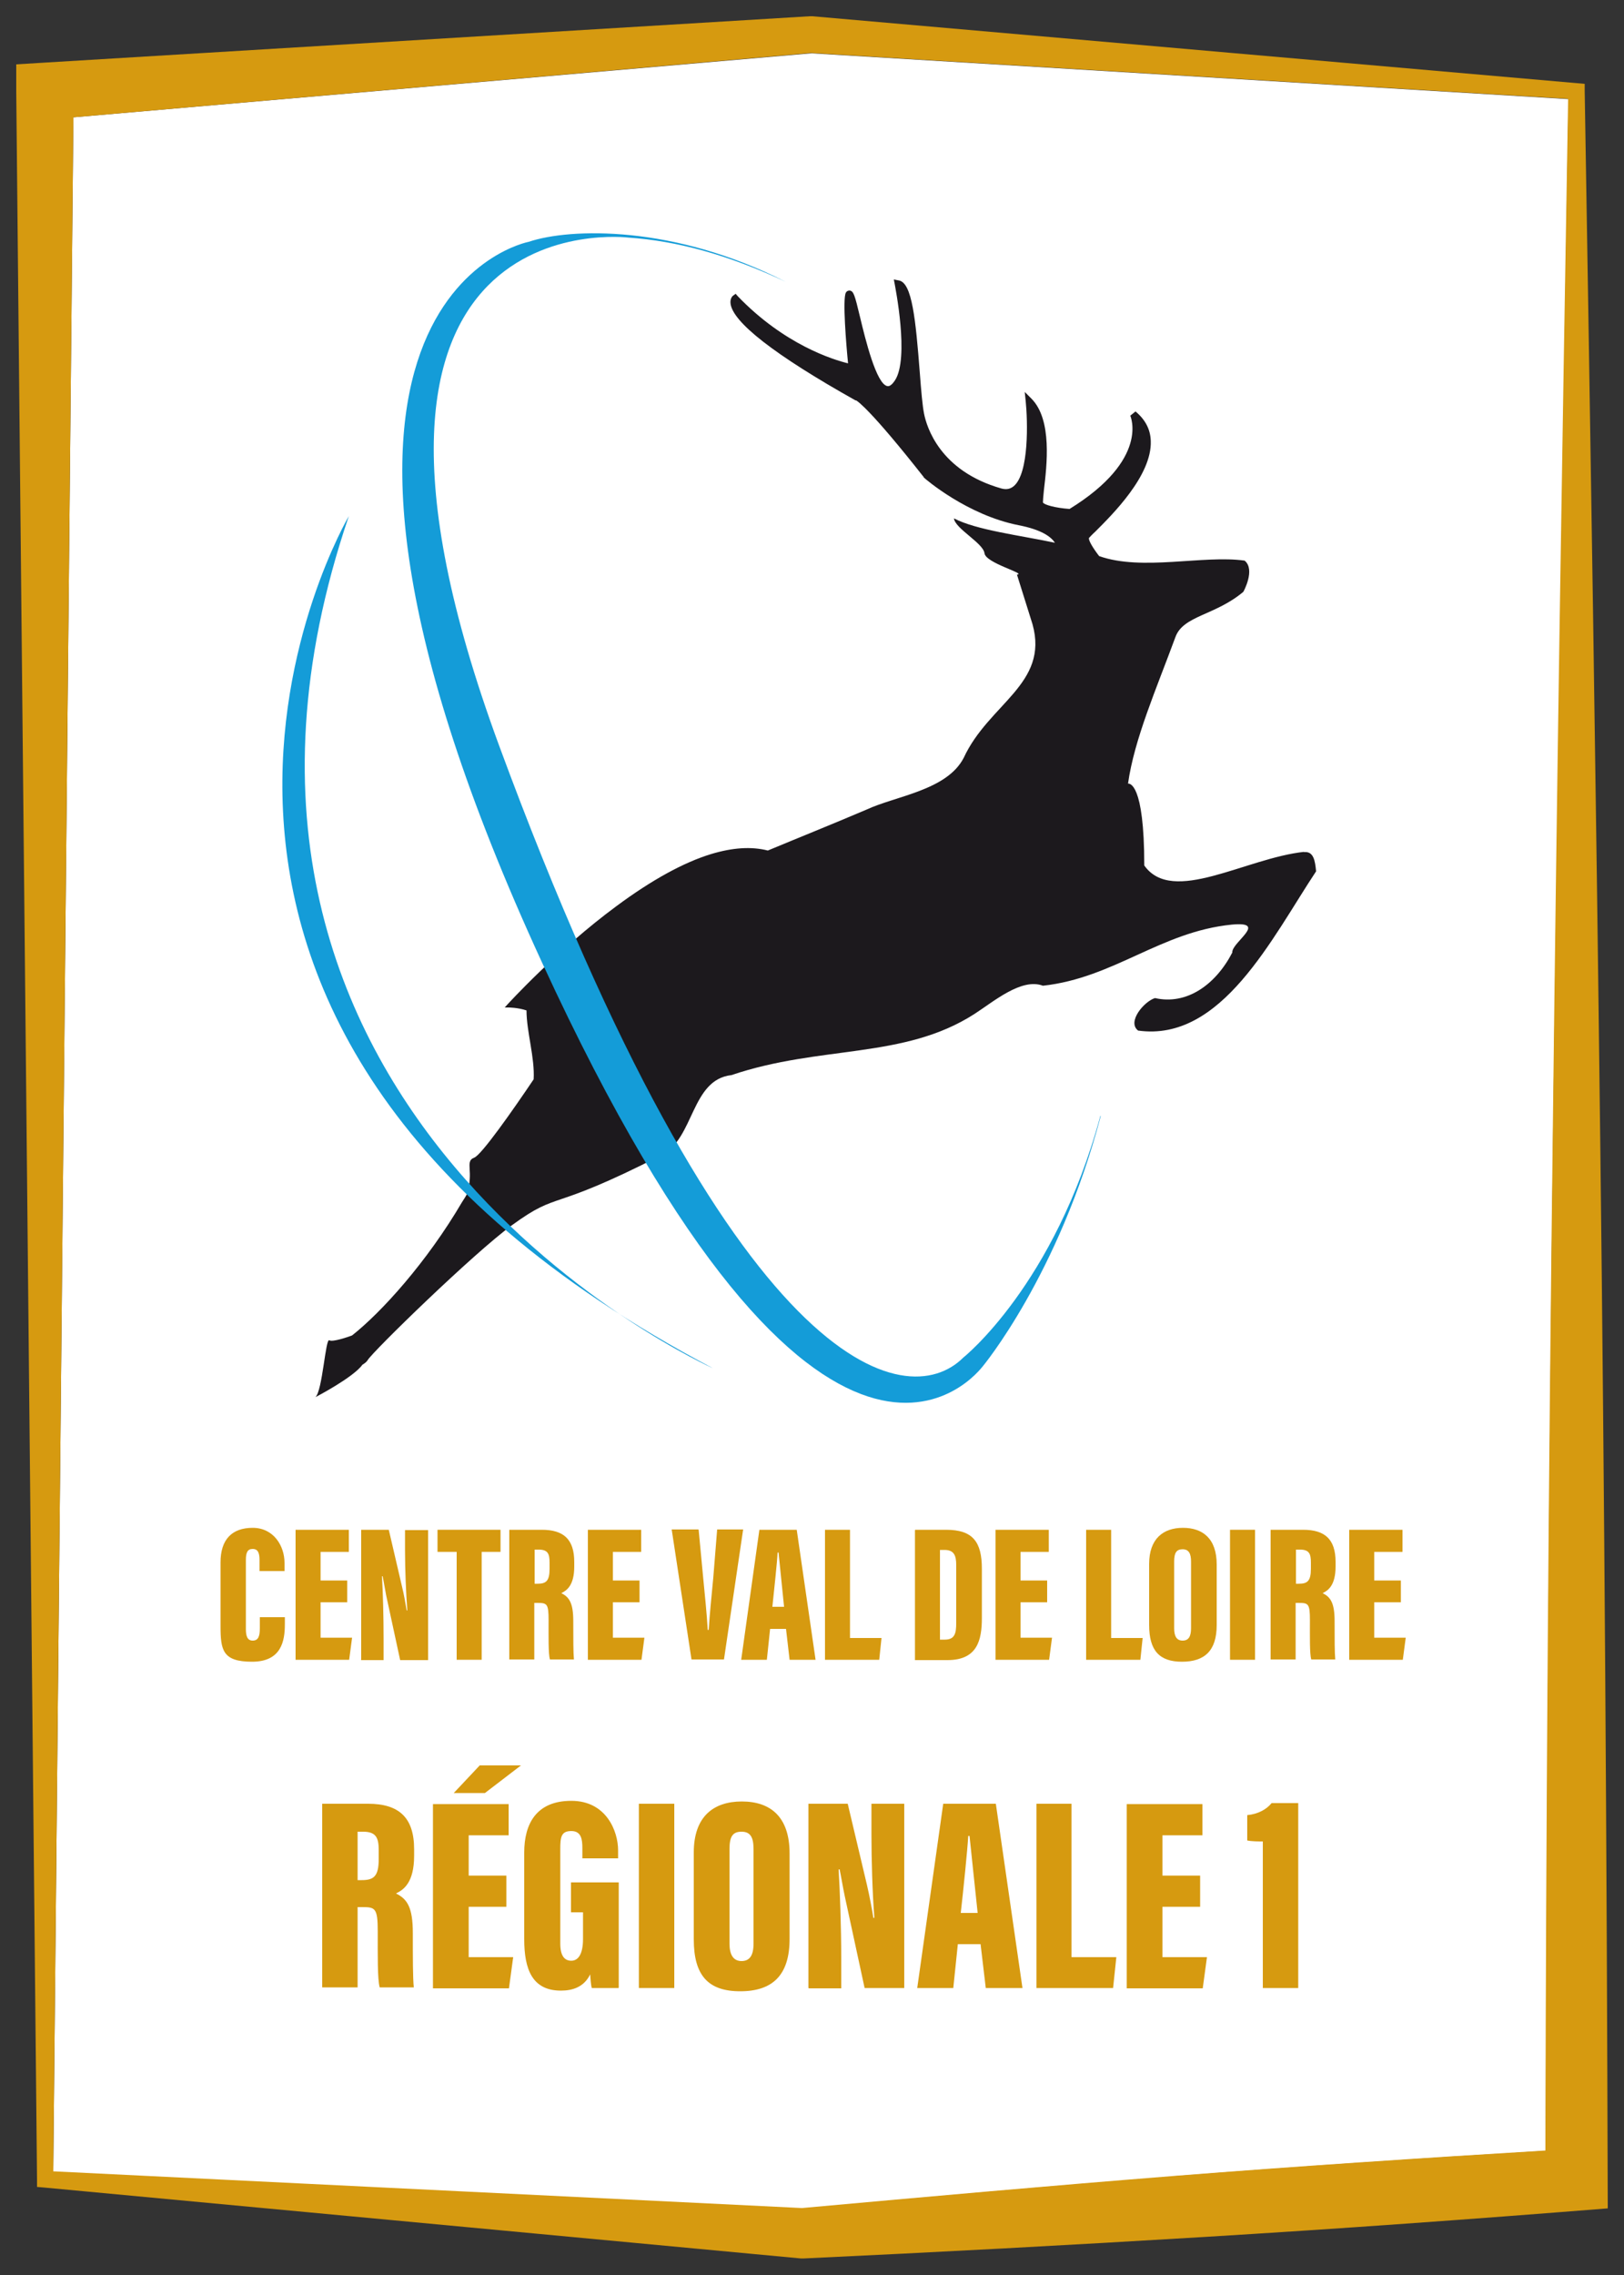 <?xml version="1.0" encoding="UTF-8"?>
<svg id="Logos" xmlns="http://www.w3.org/2000/svg" viewBox="0 0 500 700">
  <rect x="0" y="0" width="500" height="700" fill="#333333" stroke="none"/>
  <defs>
    <style>
      .cls-1 {
        fill: #1c191d;
      }

      .cls-2 {
        fill: #fff;
      }

      .cls-3 {
        fill: #149cd8;
      }

      .cls-4 {
        fill: #d69a10;
      }
    </style>
  </defs>
  <g id="Régionale_1" data-name="Régionale 1">
    <g id="Centre_Val_de_Loire" data-name="Centre Val de Loire">
      <g>
        <path class="cls-2" d="M361.8,669.6c38.1-3,76-5.5,114.1-7.8.3-104.8,1-209.7,2.3-315.2,1.3-104.7,3-210.1,4.7-316.1l-233.1-14.1L22.6,36.1l-6.2,632.2,230.5,11.3c38.7-3.6,76.9-7,114.8-9.9l.1-.1Z"/>
        <path class="cls-4" d="M492.7,352.2c-1.3-108.7-3-216.8-4.8-324.1v-2.3l-2.3-.2L250.1,5h-.8L13.2,19.3l-8.2.5v8.2l6.4,642.6v2.3l2.3.2,232.8,21.8h1.1c40.7-1.9,81.8-4.1,123.1-6.6s82.9-5.5,124.3-8.8c-.3-109.4-1-218.6-2.3-327.3ZM22.6,36.1l227.1-19.8,233.1,14.1c-1.8,106-3.5,211.4-4.7,316.1-1.3,105.5-2.1,210.4-2.3,315.2-38.1,2.3-76,4.8-114.1,7.8-38,3-76.2,6.4-114.8,9.9l-230.5-11.3L22.6,36.1Z"/>
      </g>
      <g>
        <path class="cls-4" d="M87.7,497.6v2.2c0,5-1,11.5-10.1,11.5s-9.7-3.6-9.7-11v-19.6c0-7,3.5-10.6,9.9-10.6s9.8,5.5,9.8,10.8v2.5h-7.7v-3.4c0-2.2-.5-3.4-2.1-3.4s-2.1,1.1-2.1,3.4v21.2c0,2.1.4,3.6,2.1,3.6s2.2-1.3,2.2-3.8v-3.4h7.8-.1Z"/>
        <path class="cls-4" d="M106.9,493h-8.2v10.9h9.7l-.9,6.8h-16.5v-40h16.4v6.8h-8.7v8.8h8.2v6.8-.1Z"/>
        <path class="cls-4" d="M111.2,510.7v-40h8.5l4.1,17.6c.6,2.4,1.1,5.4,1.4,7.2h.2c-.4-5.3-.7-12.6-.7-18.2v-6.5h7.1v40h-8.6l-4.3-19.9c-.4-2-.8-4.6-1.1-5.9h-.2c.3,4.7.5,12.7.5,19v6.8h-7l.1-.1Z"/>
        <path class="cls-4" d="M140.5,477.5h-5.8v-6.8h19.4v6.8h-5.8v33.2h-7.7v-33.2h-.1Z"/>
        <path class="cls-4" d="M156.8,470.7h10c6.7,0,10,2.9,10,9.9v1.4c0,5.8-2.3,7.4-4,8.2,2.5,1.2,3.7,3.1,3.7,8.6s0,9.7.2,11.8h-7.4c-.5-1.8-.4-7-.4-12.1s-.5-5.3-3.5-5.3h-.9v17.4h-7.7v-40,.1ZM164.5,487.3h1c2.6,0,3.7-.8,3.7-4.6v-1.9c0-2.7-.5-4-3.4-4h-1.2v10.5h-.1Z"/>
        <path class="cls-4" d="M196.9,493h-8.2v10.9h9.7l-.9,6.8h-16.5v-40h16.4v6.8h-8.7v8.8h8.2v6.8-.1Z"/>
        <path class="cls-4" d="M215.1,470.7l1.4,14.8c.5,5.2,1.1,10.9,1.4,16h.3c.3-5,.9-10.6,1.4-16l1.2-14.9h8l-5.9,40h-10l-6.1-40h8.2l.1.1Z"/>
        <path class="cls-4" d="M237.1,501.2l-1,9.5h-7.9l5.6-40h11.5l5.8,40h-8l-1.1-9.5h-5,.1ZM241.4,494.4c-.5-5.1-1.3-12.9-1.7-16.7h-.3c-.1,2.8-1.1,11.8-1.6,16.7h3.7-.1Z"/>
        <path class="cls-4" d="M254,470.7h7.7v33.3h9.7l-.7,6.7h-16.7v-40h0Z"/>
        <path class="cls-4" d="M281.8,470.7h9.5c8.2,0,11,3.7,11,12v15.1c0,6.9-1.4,13-10.6,13h-10v-40l.1-.1ZM289.4,504.5h1.5c3.1,0,3.5-2,3.5-5.1v-17.9c0-2.9-.7-4.6-3.6-4.6h-1.4v27.6Z"/>
        <path class="cls-4" d="M322.4,493h-8.2v10.9h9.7l-.9,6.8h-16.5v-40h16.4v6.8h-8.7v8.8h8.2v6.8-.1Z"/>
        <path class="cls-4" d="M334.4,470.7h7.7v33.3h9.7l-.7,6.7h-16.7v-40Z"/>
        <path class="cls-4" d="M374.6,481.4v18.6c0,7.9-3.7,11.3-10.7,11.3s-10.1-3.5-10.1-11.3v-18.8c0-7.7,4.3-11.1,10.4-11.1s10.4,3.3,10.4,11.3h0ZM361.5,480.5v20.5c0,2.5.8,3.8,2.6,3.8s2.6-1.2,2.6-3.8v-20.5c0-2.5-.7-3.8-2.6-3.8s-2.6,1.1-2.6,3.8Z"/>
        <path class="cls-4" d="M386.4,470.7v40h-7.7v-40h7.7Z"/>
        <path class="cls-4" d="M391.2,470.7h10c6.7,0,10,2.9,10,9.9v1.4c0,5.8-2.3,7.4-4,8.2,2.5,1.2,3.7,3.1,3.7,8.6s0,9.7.2,11.8h-7.4c-.5-1.8-.4-7-.4-12.1s-.5-5.3-3.5-5.3h-.9v17.4h-7.7v-40,.1ZM398.9,487.3h1c2.6,0,3.7-.8,3.7-4.6v-1.9c0-2.7-.5-4-3.4-4h-1.2v10.5h-.1Z"/>
        <path class="cls-4" d="M431.3,493h-8.2v10.9h9.7l-.9,6.8h-16.5v-40h16.4v6.8h-8.7v8.8h8.2v6.8-.1Z"/>
        <path class="cls-4" d="M99.2,555h14.1c9.5,0,14.2,4.2,14.2,14v2c0,8.2-3.2,10.5-5.6,11.6,3.5,1.7,5.2,4.3,5.2,12.2s0,13.8.3,16.7h-10.5c-.7-2.5-.6-9.9-.6-17.2s-.8-7.5-4.9-7.5h-1.3v24.7h-10.9v-56.7.2ZM110,578.5h1.4c3.7,0,5.2-1.2,5.2-6.5v-2.7c0-3.8-.8-5.7-4.8-5.7h-1.7v14.9h-.1Z"/>
        <path class="cls-4" d="M155.9,586.7h-11.6v15.5h13.7l-1.3,9.6h-23.4v-56.7h23.3v9.6h-12.3v12.4h11.6v9.6h0ZM160.4,543.2l-11.1,8.5h-9.6l8-8.5h12.8-.1Z"/>
        <path class="cls-4" d="M190.4,611.7h-8.2c-.3-1-.4-3-.5-4.2-1.9,3.9-5.4,5-9,5-8.8,0-11.3-6.5-11.3-15.8v-26.7c0-8.8,3.7-15.9,14.5-15.9s14.4,9.4,14.4,15.2v2.5h-11v-3.1c0-2.7-.3-5.3-3.4-5.3s-3.4,1.8-3.4,5.5v29.1c0,3.8,1.3,5.3,3.4,5.3s3.6-2,3.6-6.7v-8.2h-3.7v-9.2h14.7v32.4l-.1.1Z"/>
        <path class="cls-4" d="M207.6,555v56.7h-10.9v-56.7h10.9Z"/>
        <path class="cls-4" d="M243.1,570.2v26.4c0,11.2-5.3,16.1-15.2,16.1s-14.3-4.9-14.3-16v-26.7c0-11,6-15.7,14.8-15.7s14.7,4.7,14.7,16v-.1ZM224.6,569v29c0,3.5,1.2,5.4,3.7,5.4s3.7-1.7,3.7-5.4v-29c0-3.6-.9-5.4-3.7-5.4s-3.7,1.6-3.7,5.4Z"/>
        <path class="cls-4" d="M248.9,611.7v-56.7h12.1l5.9,24.9c.8,3.4,1.6,7.7,2,10.2h.3c-.6-7.6-.9-17.9-.9-25.8v-9.3h10.1v56.7h-12.2l-6.1-28.2c-.6-2.8-1.2-6.5-1.6-8.3h-.3c.4,6.6.8,17.9.8,26.9v9.7h-9.9l-.2-.1Z"/>
        <path class="cls-4" d="M294.9,598.2l-1.4,13.5h-11.1l8-56.7h16.2l8.2,56.7h-11.3l-1.6-13.5h-7.1.1ZM301,588.6c-.8-7.2-1.9-18.3-2.5-23.7h-.4c-.2,3.9-1.5,16.7-2.3,23.7h5.2,0Z"/>
        <path class="cls-4" d="M319,555h10.9v47.2h13.8l-1,9.5h-23.6v-56.7h-.1Z"/>
        <path class="cls-4" d="M369.5,586.7h-11.6v15.5h13.7l-1.3,9.6h-23.4v-56.7h23.3v9.6h-12.3v12.4h11.6v9.6h0Z"/>
        <path class="cls-4" d="M388.8,611.7v-45.1c-1.4,0-3.4,0-4.8-.3v-7.8c3.3-.3,6-1.8,7.5-3.7h8.2v56.9h-10.9Z"/>
      </g>
      <g id="g20">
        <path id="path22" class="cls-1" d="M401.6,262.1c-18.1,1.9-40.6,16.5-49.3,4.2,0-25.6-4.6-25.2-5-25.2,1.9-13.6,8.7-29.1,14.6-45.1,2.4-6.6,12.2-6.6,20.9-13.9,0,0,3.8-6.8.4-9.6-12.7-1.8-31.6,3.3-44.8-1.4-2-2.6-3.4-5-3.1-5.6h0c.2-.2,1-1.1,1.9-1.9,5.2-5.2,17.5-17.3,17.1-27.9-.1-3.6-1.7-6.6-4.7-9.1l-1.6,1.3c0,.1,6.1,13.4-18.7,28.7-4.4-.3-7.9-1.3-8.2-2h0c0-.4.1-2.1.3-3.8.9-7.6,2.6-21.6-3.8-28.1l-2.1-2.1.3,2.9c.6,5.9,1.1,22.1-3.7,26.1-1.1.9-2.3,1.1-3.8.7-19-5.4-23-19-23.8-23-.5-2.5-.9-7.2-1.3-12.5-1.3-16.7-2.4-27.7-6.4-28.5l-1.6-.3.3,1.6c0,.2,4.6,22.7,0,29.5-.6.9-1.5,1.9-2.3,1.7-3.4-.6-6.8-14.5-8.4-21.2-1.7-7.1-2-8-3.2-8.2-.4,0-.9.1-1.2.7-1,2,.1,15.7.7,21.7-4.5-1.1-19.6-5.7-34-20.7l-.6-.7-.7.5c-.2.1-1,.8-.9,2.3.4,5.8,13.7,16.1,38.5,30h.2c.5.3,4.5,2.9,20.8,23.6h0v.1c.5.5,13.4,11.6,29.2,14.7,7.2,1.4,10,3.6,11.2,5.4-10.9-2.3-24.2-3.9-31.1-7.5.3,3.1,9,7.6,9.4,10.7.3,3.1,13.1,6.3,10,6.6l4.8,15.3c5.1,18.4-13.5,24.4-21.2,41.1-5.2,10-20.9,11.7-29.9,15.9-10.8,4.6-20.8,8.6-30.4,12.6-5.1-1.3-10.9-.9-17.5,1.1-8.5,2.6-18.3,8-29.1,16-18.3,13.5-33.4,30.1-33.6,30.3l-.8.9h1.2s2.8,0,5.5.9c0,6.5,2.6,14.6,2.2,21.2-6.6,9.8-16.1,23.3-18.3,24.1-1.6.6-1.5,1.8-1.4,3.6.1,1.6.2,4-.7,7.4-.5.9-1,1.7-1.6,2.6-10.9,18.6-24.9,34-33.9,41.1-1.3.5-6,2.1-7,1.5-1.2-.8-2.1,15.6-4.3,17.5,0,0,11.6-6,14.5-10,.7-.4,1.3-.9,1.6-1.4,1.4-2.5,32.6-32.9,44.4-41.5,15-10.9,10.9-3.6,46.1-21.6,10.1-5.1,9-23.2,21.5-24.6,27.5-9.3,53-4.8,74.8-18.8,5.9-3.8,14.5-11.2,21.1-8.7,21.9-2.4,36.2-16.6,58.1-18.8,11.5-1.1-.1,5.5.2,8.6-5.2,10-14.1,16.2-23.8,14-3.3,1-8.7,7.3-5.2,10,25.7,3.6,41.2-28.5,54.8-49-.3-3.1-.7-6.3-3.8-5.9"/>
      </g>
      <g id="g24">
        <path id="path26" class="cls-3" d="M107.4,158.8s-91.4,155,112.1,262.2c0,0-174.8-77.9-112.1-262.2"/>
      </g>
      <g id="g28">
        <path id="path30" class="cls-3" d="M338.8,343.3c-14.1,52.1-42.2,74.4-42.2,74.4-17.4,17.4-70.9,7-142.9-188.2-62.3-169,39.7-156.4,39.7-156.4,15,1,30.8,5.3,48.5,13.6-34.4-17.5-66.3-16.6-79.1-12.3,0,0-90.3,17,4.1,221.8,87.3,189.5,134.9,125,135.6,124.3,0,0,23.5-28.2,36.4-77.1h-.2l.1-.1Z"/>
      </g>
    </g>
  </g>
</svg>